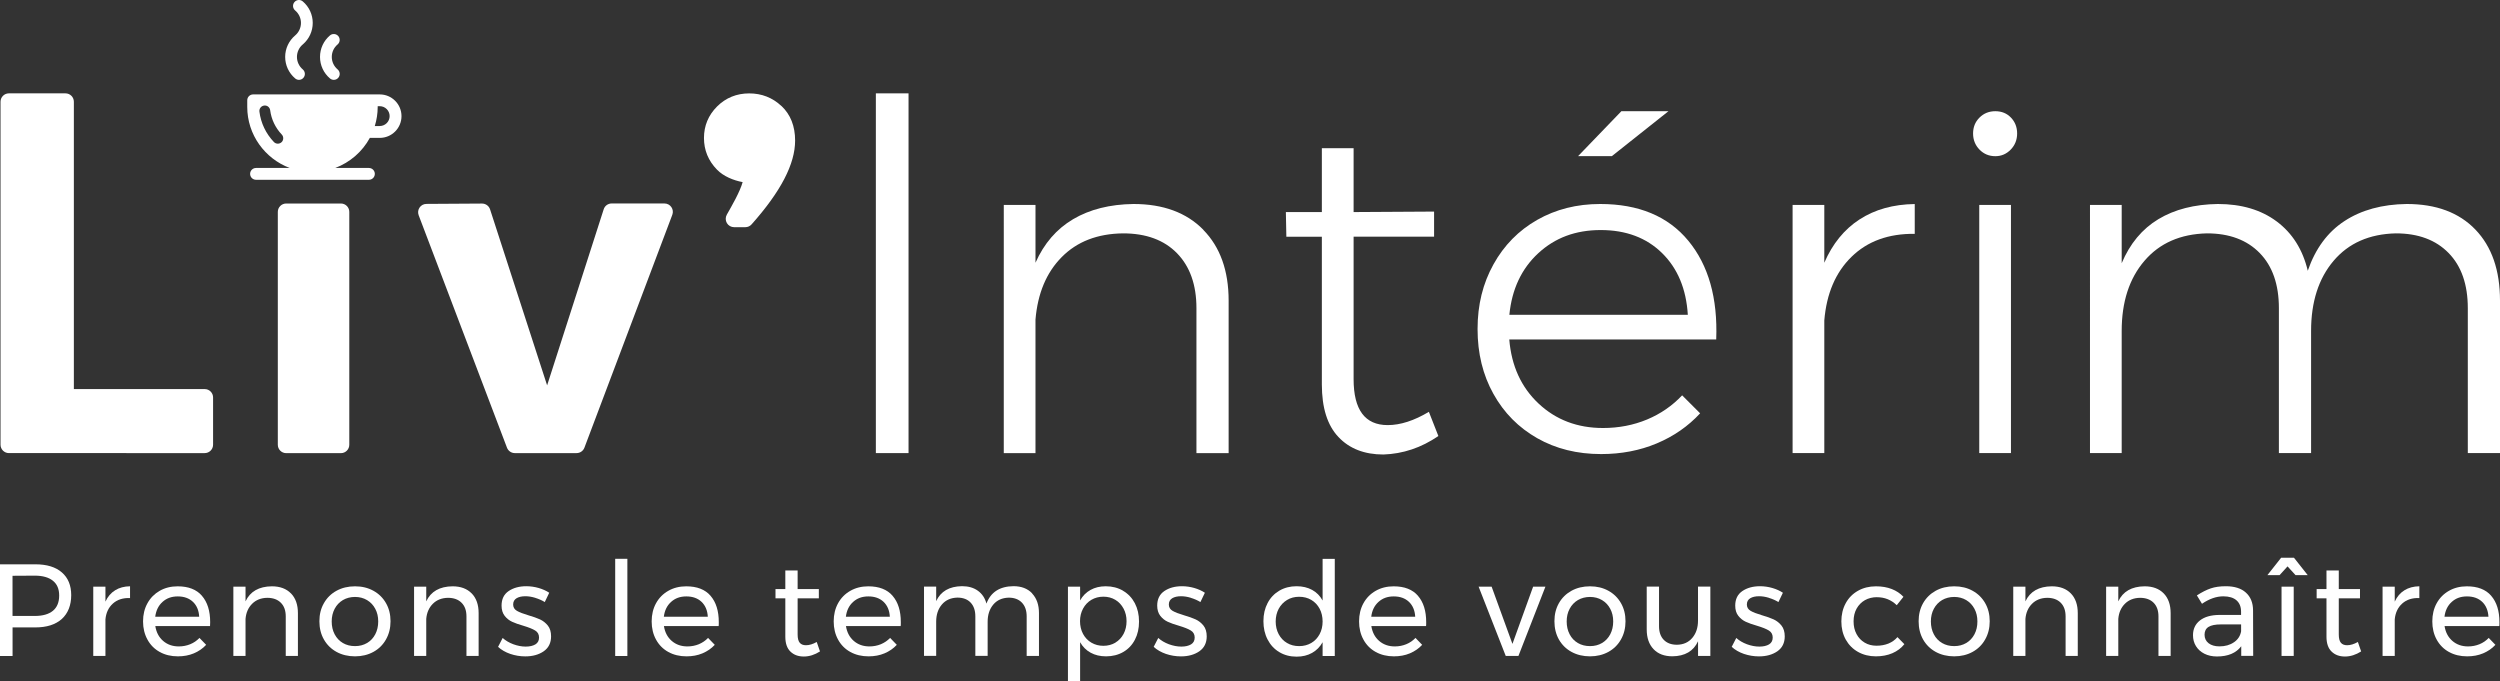 <?xml version="1.0" encoding="UTF-8"?>
<svg xmlns="http://www.w3.org/2000/svg" id="Calque_1" data-name="Calque 1" viewBox="0 0 566.93 154.51">
  <rect x="0" y="0" width="566.93" height="154.51" fill="#333333" stroke="none"/>
  <defs>
    <style>
      .cls-1 {
        fill: #fff;
      }
    </style>
  </defs>
  <path class="cls-1" d="M2.02,21.17H14.85c1.05,0,1.9,.85,1.9,1.9V88.23h29.67c1.05,0,1.9,.85,1.9,1.9v10.72c0,1.05-.85,1.9-1.9,1.9H2.02c-1.05,0-1.9-.85-1.9-1.9V23.07c0-1.05,.85-1.9,1.9-1.9Z"></path>
  <path class="cls-1" d="M96.71,46.24l12.6-.08c.83,0,1.56,.53,1.82,1.31l12.94,39.92,12.83-39.93c.25-.79,.98-1.32,1.81-1.32h11.97c1.33,0,2.25,1.33,1.78,2.57l-19.93,52.81c-.28,.74-.99,1.23-1.78,1.23h-14c-.79,0-1.5-.49-1.78-1.22l-20.03-52.72c-.47-1.24,.44-2.57,1.76-2.57Z"></path>
  <g>
    <path class="cls-1" d="M198.62,21.17h7.41V102.75h-7.41V21.17Z"></path>
    <path class="cls-1" d="M272.87,52.12c3.83,3.9,5.75,9.26,5.75,16.05v34.58h-7.3v-32.86c0-5.3-1.47-9.45-4.4-12.46-2.94-3.01-7.02-4.51-12.24-4.51-5.8,.07-10.43,1.86-13.9,5.37-3.48,3.51-5.46,8.23-5.96,14.18v30.28h-7.19V46.48h7.19v13.1c1.93-4.36,4.78-7.66,8.54-9.88,3.76-2.22,8.32-3.37,13.69-3.44,6.73,0,12.01,1.95,15.84,5.85Z"></path>
    <path class="cls-1" d="M326.18,98.88c-3.87,2.65-8.02,4.04-12.46,4.19-4.3,0-7.7-1.32-10.2-3.97-2.51-2.65-3.76-6.62-3.76-11.92V53.68h-8.05l-.11-5.59h8.16v-14.49h7.2v14.49l18.25-.11v5.69h-18.25v32.32c0,6.94,2.58,10.41,7.73,10.41,2.87,0,5.98-1,9.34-3.01l2.15,5.48Z"></path>
    <path class="cls-1" d="M382.86,54.59c4.58,5.55,6.69,13.01,6.33,22.39h-46.93c.5,6.02,2.72,10.86,6.66,14.55,3.94,3.69,8.81,5.53,14.6,5.53,3.58,0,6.91-.65,9.99-1.93,3.08-1.29,5.73-3.12,7.95-5.48l4.08,4.08c-2.72,2.94-6,5.21-9.83,6.82-3.83,1.61-8.04,2.42-12.62,2.42-5.44,0-10.27-1.2-14.49-3.6-4.22-2.4-7.54-5.74-9.93-10.04-2.4-4.29-3.6-9.2-3.6-14.71s1.2-10.33,3.6-14.66c2.4-4.33,5.71-7.7,9.93-10.1,4.22-2.4,8.98-3.6,14.28-3.6,8.73,0,15.39,2.78,19.97,8.32Zm-.11,16.8c-.36-5.87-2.31-10.54-5.85-14.01-3.54-3.47-8.18-5.21-13.9-5.21s-10.38,1.76-14.17,5.26c-3.8,3.51-5.98,8.16-6.55,13.96h40.48Zm-15.05-46.18h10.67l-12.85,10.2h-7.66l9.83-10.2Z"></path>
    <path class="cls-1" d="M421.7,49.76c3.47-2.26,7.64-3.42,12.51-3.49v6.76c-5.94-.07-10.72,1.67-14.34,5.21-3.62,3.54-5.67,8.36-6.17,14.44v30.07h-7.19V46.48h7.19v13.1c1.86-4.3,4.53-7.57,8-9.83Z"></path>
    <path class="cls-1" d="M456.03,26.67c.93,.97,1.4,2.17,1.4,3.6s-.48,2.65-1.45,3.65c-.97,1-2.13,1.5-3.49,1.5-1.43,0-2.63-.5-3.6-1.5-.97-1-1.45-2.22-1.45-3.65s.48-2.63,1.45-3.6c.97-.97,2.17-1.45,3.6-1.45s2.61,.48,3.54,1.45Zm-7.19,19.81h7.19v56.27h-7.19V46.48Z"></path>
    <path class="cls-1" d="M561.35,52.06c3.72,3.87,5.58,9.24,5.58,16.11v34.58h-7.3v-32.86c0-5.37-1.45-9.54-4.35-12.51-2.9-2.97-6.89-4.46-11.97-4.46-6.01,.14-10.72,2.22-14.12,6.23-3.4,4.01-5.1,9.31-5.1,15.9v27.7h-7.3v-32.86c0-5.37-1.45-9.54-4.35-12.51-2.9-2.97-6.89-4.46-11.97-4.46-6.01,.14-10.74,2.22-14.17,6.23-3.44,4.01-5.16,9.31-5.16,15.9v27.7h-7.19V46.48h7.19v13.21c1.86-4.44,4.64-7.77,8.32-9.99,3.69-2.22,8.18-3.37,13.48-3.44,5.37,0,9.82,1.32,13.37,3.97,3.54,2.65,5.89,6.37,7.03,11.17,1.72-5.01,4.49-8.77,8.32-11.27,3.83-2.51,8.54-3.8,14.12-3.87,6.66,0,11.85,1.93,15.57,5.8Z"></path>
  </g>
  <path class="cls-1" d="M64.9,46.15h12.41c1.05,0,1.9,.85,1.9,1.9v52.81c0,1.05-.85,1.9-1.9,1.9h-12.41c-1.05,0-1.9-.85-1.9-1.9V48.05c0-1.05,.85-1.9,1.9-1.9Z"></path>
  <path class="cls-1" d="M177.2,24.04c-2.02-1.9-4.48-2.86-7.31-2.86s-5.31,1-7.28,2.97c-1.97,1.97-2.97,4.37-2.97,7.14s.99,5.17,2.96,7.19c1.46,1.5,3.69,2.42,5.81,2.82-.61,2.21-2.47,5.4-3.59,7.38-.33,.59-.33,1.31,.01,1.9,.34,.58,.96,.94,1.64,.94h2.55c.54,0,1.06-.23,1.42-.64,6.64-7.47,9.87-13.69,9.87-19.01,0-3.26-1.04-5.9-3.09-7.83Z"></path>
  <g>
    <path class="cls-1" d="M14.03,129.81c1.42,1.23,2.12,2.95,2.12,5.17s-.71,4.11-2.14,5.39c-1.43,1.28-3.43,1.91-6,1.91H2.85v6.48H0v-20.79H8.02c2.6,0,4.6,.61,6.01,1.84Zm-2.04,8.71c.95-.78,1.43-1.94,1.43-3.46s-.48-2.61-1.43-3.37c-.95-.76-2.31-1.15-4.1-1.15l-5.05,.03v9.11H7.9c1.78,0,3.15-.39,4.1-1.17Z"></path>
    <path class="cls-1" d="M26.1,133.86c.95-.59,2.08-.89,3.39-.91v2.67c-1.6-.06-2.9,.36-3.89,1.25-.99,.89-1.55,2.09-1.69,3.59v8.29h-2.76v-15.71h2.76v3.39c.52-1.13,1.25-1.99,2.2-2.57Z"></path>
    <path class="cls-1" d="M45.79,135.11c1.25,1.44,1.87,3.43,1.87,5.98,0,.4-.01,.69-.03,.89h-12.41c.22,1.4,.81,2.53,1.77,3.36,.96,.83,2.14,1.25,3.55,1.25,.93,0,1.79-.17,2.6-.5s1.5-.81,2.09-1.43l1.52,1.57c-.77,.83-1.7,1.47-2.79,1.93-1.09,.46-2.3,.68-3.62,.68-1.55,0-2.92-.33-4.11-.99-1.2-.66-2.13-1.6-2.79-2.81-.66-1.2-1-2.58-1-4.12s.33-2.92,1-4.12c.66-1.2,1.59-2.14,2.77-2.82,1.19-.68,2.54-1.02,4.07-1.02,2.44,0,4.28,.71,5.52,2.15Zm-.62,4.74c-.08-1.42-.55-2.55-1.42-3.37-.87-.82-2.02-1.23-3.44-1.23s-2.54,.42-3.46,1.25c-.92,.83-1.47,1.95-1.65,3.36h9.98Z"></path>
    <path class="cls-1" d="M65.99,134.57c1.05,1.08,1.57,2.57,1.57,4.47v9.71h-2.76v-8.97c0-1.33-.37-2.36-1.12-3.1-.74-.74-1.77-1.11-3.07-1.11-1.4,.02-2.55,.47-3.43,1.35s-1.38,2.02-1.5,3.43v8.4h-2.76v-15.71h2.76v3.33c1.05-2.24,3.04-3.38,5.97-3.41,1.84,0,3.29,.54,4.34,1.62Z"></path>
    <path class="cls-1" d="M84.68,133.97c1.22,.67,2.17,1.61,2.85,2.8,.69,1.2,1.03,2.57,1.03,4.11s-.34,2.92-1.03,4.13c-.68,1.21-1.63,2.15-2.85,2.82-1.22,.67-2.61,1.01-4.17,1.01s-2.99-.34-4.2-1.01c-1.22-.67-2.17-1.61-2.85-2.8-.69-1.2-1.03-2.58-1.03-4.15s.34-2.91,1.03-4.11c.68-1.2,1.63-2.13,2.85-2.8,1.22-.67,2.62-1.01,4.2-1.01s2.95,.34,4.17,1.01Zm-6.92,2.11c-.8,.48-1.42,1.13-1.87,1.98-.44,.84-.67,1.79-.67,2.87s.22,2.06,.67,2.91,1.07,1.51,1.87,1.98c.8,.47,1.72,.7,2.75,.7s1.91-.23,2.72-.7,1.42-1.13,1.87-1.98c.44-.85,.67-1.82,.67-2.91s-.22-2.03-.67-2.87c-.44-.84-1.07-1.5-1.87-1.98-.8-.47-1.71-.71-2.72-.71s-1.95,.24-2.75,.71Z"></path>
    <path class="cls-1" d="M106.97,134.57c1.05,1.08,1.57,2.57,1.57,4.47v9.71h-2.76v-8.97c0-1.33-.37-2.36-1.12-3.1-.74-.74-1.77-1.11-3.07-1.11-1.4,.02-2.55,.47-3.43,1.35-.88,.88-1.38,2.02-1.5,3.43v8.4h-2.76v-15.71h2.76v3.33c1.05-2.24,3.04-3.38,5.97-3.41,1.84,0,3.29,.54,4.34,1.62Z"></path>
    <path class="cls-1" d="M121.38,135.57c-.79-.24-1.53-.36-2.24-.36-.83,0-1.5,.15-2.01,.46-.5,.31-.76,.78-.76,1.41s.28,1.11,.85,1.44,1.42,.66,2.57,1c1.09,.32,1.98,.63,2.68,.95,.69,.32,1.28,.79,1.77,1.4,.49,.61,.73,1.43,.73,2.44,0,1.48-.56,2.61-1.68,3.39-1.12,.77-2.51,1.15-4.17,1.15-1.17,0-2.3-.19-3.4-.56-1.1-.38-2.02-.91-2.77-1.6l1.04-2.02c.65,.59,1.46,1.07,2.42,1.43,.96,.35,1.89,.53,2.8,.53s1.64-.17,2.2-.5c.55-.34,.83-.85,.83-1.55s-.29-1.25-.88-1.6c-.59-.36-1.47-.71-2.66-1.07-1.05-.3-1.91-.6-2.57-.91-.66-.3-1.23-.76-1.69-1.35s-.7-1.37-.7-2.31c0-1.47,.53-2.57,1.6-3.3,1.07-.73,2.41-1.1,4.01-1.1,.95,0,1.89,.14,2.81,.4,.92,.27,1.72,.63,2.39,1.08l-1.01,2.11c-.65-.4-1.37-.71-2.15-.95Z"></path>
    <path class="cls-1" d="M139.51,126.72h2.76v22.04h-2.76v-22.04Z"></path>
    <path class="cls-1" d="M161.13,135.11c1.25,1.44,1.87,3.43,1.87,5.98,0,.4,0,.69-.03,.89h-12.41c.22,1.4,.81,2.53,1.77,3.36,.96,.83,2.14,1.25,3.55,1.25,.93,0,1.79-.17,2.6-.5,.8-.34,1.5-.81,2.09-1.43l1.52,1.57c-.77,.83-1.7,1.47-2.79,1.93-1.09,.46-2.3,.68-3.62,.68-1.55,0-2.92-.33-4.12-.99-1.2-.66-2.13-1.6-2.79-2.81-.66-1.2-.99-2.58-.99-4.12s.33-2.92,.99-4.12c.66-1.2,1.59-2.14,2.78-2.82,1.19-.68,2.54-1.02,4.07-1.02,2.43,0,4.28,.71,5.52,2.15Zm-.62,4.74c-.08-1.42-.56-2.55-1.42-3.37-.87-.82-2.02-1.23-3.45-1.23s-2.54,.42-3.46,1.25c-.92,.83-1.47,1.95-1.64,3.36h9.98Z"></path>
    <path class="cls-1" d="M185.96,147.72c-1.21,.77-2.43,1.16-3.68,1.16s-2.26-.37-3.03-1.12c-.77-.74-1.16-1.87-1.16-3.37v-8.7h-2.23v-2.11h2.23v-4.22h2.79v4.22h4.81v2.11h-4.81v8.2c0,.87,.16,1.49,.48,1.87s.79,.56,1.42,.56c.75,0,1.56-.25,2.43-.74l.74,2.14Z"></path>
    <path class="cls-1" d="M202.41,135.11c1.25,1.44,1.87,3.43,1.87,5.98,0,.4,0,.69-.03,.89h-12.41c.22,1.4,.81,2.53,1.77,3.36,.96,.83,2.14,1.25,3.55,1.25,.93,0,1.79-.17,2.6-.5,.8-.34,1.5-.81,2.09-1.43l1.52,1.57c-.77,.83-1.7,1.47-2.79,1.93-1.09,.46-2.3,.68-3.62,.68-1.55,0-2.92-.33-4.12-.99-1.2-.66-2.13-1.6-2.79-2.81-.66-1.2-.99-2.58-.99-4.12s.33-2.92,.99-4.12c.66-1.2,1.59-2.14,2.78-2.82,1.19-.68,2.54-1.02,4.07-1.02,2.43,0,4.28,.71,5.52,2.15Zm-.62,4.74c-.08-1.42-.56-2.55-1.42-3.37-.87-.82-2.02-1.23-3.45-1.23s-2.54,.42-3.46,1.25c-.92,.83-1.47,1.95-1.64,3.36h9.98Z"></path>
    <path class="cls-1" d="M234.06,134.59c1.03,1.09,1.55,2.57,1.55,4.45v9.71h-2.79v-8.97c0-1.33-.36-2.37-1.08-3.12s-1.72-1.13-2.99-1.13c-1.48,.04-2.65,.56-3.5,1.57-.85,1.01-1.28,2.31-1.28,3.89v7.75h-2.79v-8.97c0-1.33-.36-2.37-1.07-3.12-.71-.75-1.72-1.13-3-1.13-1.49,.04-2.66,.56-3.52,1.57-.86,1.01-1.29,2.31-1.29,3.89v7.75h-2.76v-15.71h2.76v3.3c1.03-2.22,2.98-3.35,5.85-3.39,1.45,0,2.65,.34,3.61,1.04,.96,.69,1.61,1.66,1.94,2.91,.97-2.59,3.01-3.91,6.12-3.95,1.8,0,3.21,.54,4.25,1.63Z"></path>
    <path class="cls-1" d="M254.67,133.97c1.15,.67,2.04,1.61,2.68,2.82,.63,1.21,.95,2.59,.95,4.16s-.31,2.92-.93,4.11c-.62,1.2-1.5,2.13-2.64,2.79-1.14,.66-2.44,.99-3.9,.99-1.33,0-2.5-.27-3.51-.83-1.01-.55-1.8-1.35-2.38-2.38v8.88h-2.76v-21.47h2.76v3.12c.57-1.03,1.36-1.82,2.36-2.38,1-.56,2.15-.83,3.46-.83,1.47,0,2.77,.34,3.92,1.01Zm-1.74,11.76c.8-.48,1.42-1.14,1.87-1.99,.45-.85,.67-1.81,.67-2.88s-.23-2-.68-2.85c-.46-.85-1.08-1.52-1.87-1.99-.79-.47-1.69-.71-2.7-.71s-1.91,.24-2.72,.71c-.8,.47-1.43,1.14-1.89,1.99-.46,.85-.69,1.8-.69,2.85s.23,2.06,.69,2.9c.45,.84,1.08,1.5,1.89,1.98,.8,.47,1.71,.71,2.72,.71s1.91-.24,2.72-.71Z"></path>
    <path class="cls-1" d="M270.07,135.57c-.78-.24-1.53-.36-2.24-.36-.83,0-1.5,.15-2.01,.46-.5,.31-.76,.78-.76,1.41s.28,1.11,.85,1.44c.56,.33,1.42,.66,2.57,1,1.09,.32,1.98,.63,2.67,.95,.69,.32,1.28,.79,1.77,1.4,.48,.61,.73,1.43,.73,2.44,0,1.48-.56,2.61-1.68,3.39-1.12,.77-2.51,1.15-4.17,1.15-1.17,0-2.3-.19-3.4-.56-1.1-.38-2.02-.91-2.78-1.6l1.04-2.02c.65,.59,1.46,1.07,2.42,1.43,.96,.35,1.9,.53,2.81,.53s1.64-.17,2.2-.5c.55-.34,.83-.85,.83-1.55s-.29-1.25-.88-1.6c-.58-.36-1.47-.71-2.66-1.07-1.05-.3-1.9-.6-2.57-.91-.66-.3-1.23-.76-1.69-1.35s-.7-1.37-.7-2.31c0-1.47,.54-2.57,1.61-3.3,1.07-.73,2.41-1.1,4.01-1.1,.95,0,1.89,.14,2.8,.4,.92,.27,1.72,.63,2.39,1.08l-1.01,2.11c-.66-.4-1.37-.71-2.16-.95Z"></path>
    <path class="cls-1" d="M302.69,126.72v22.04h-2.76v-3.12c-.59,1.05-1.39,1.86-2.39,2.42-1,.56-2.16,.85-3.49,.85-1.49,0-2.8-.34-3.94-1.03-1.14-.68-2.02-1.63-2.65-2.85-.64-1.22-.95-2.61-.95-4.17s.32-2.91,.95-4.11c.63-1.2,1.52-2.13,2.65-2.8,1.14-.67,2.44-1.01,3.91-1.01,1.35,0,2.52,.28,3.53,.83,1.01,.55,1.8,1.35,2.38,2.41v-9.45h2.76Zm-5.33,19.09c.8-.47,1.43-1.14,1.89-1.99,.45-.85,.68-1.81,.68-2.88s-.23-2.06-.68-2.91c-.46-.85-1.08-1.51-1.89-1.99-.8-.47-1.72-.71-2.75-.71s-1.95,.24-2.75,.73-1.43,1.15-1.89,2c-.45,.85-.68,1.81-.68,2.88s.23,2.03,.68,2.88c.46,.85,1.08,1.52,1.89,1.99,.8,.48,1.72,.71,2.75,.71s1.94-.24,2.75-.71Z"></path>
    <path class="cls-1" d="M321.55,135.11c1.25,1.44,1.87,3.43,1.87,5.98,0,.4,0,.69-.03,.89h-12.41c.22,1.4,.81,2.53,1.77,3.36,.96,.83,2.14,1.25,3.55,1.25,.93,0,1.79-.17,2.6-.5s1.5-.81,2.09-1.43l1.52,1.57c-.77,.83-1.7,1.47-2.79,1.93-1.09,.46-2.3,.68-3.62,.68-1.55,0-2.92-.33-4.12-.99-1.2-.66-2.13-1.6-2.79-2.81-.66-1.2-.99-2.58-.99-4.12s.33-2.92,.99-4.12c.66-1.2,1.59-2.14,2.78-2.82,1.19-.68,2.54-1.02,4.07-1.02,2.43,0,4.28,.71,5.52,2.15Zm-.62,4.74c-.08-1.42-.56-2.55-1.42-3.37-.87-.82-2.02-1.23-3.45-1.23s-2.54,.42-3.46,1.25c-.92,.83-1.47,1.95-1.64,3.36h9.98Z"></path>
    <path class="cls-1" d="M335.32,133.04h2.94l4.72,12.98,4.69-12.98h2.79l-6.12,15.71h-2.88l-6.15-15.71Z"></path>
    <path class="cls-1" d="M364.74,133.97c1.22,.67,2.17,1.61,2.85,2.8,.69,1.2,1.03,2.57,1.03,4.11s-.34,2.92-1.03,4.13c-.68,1.21-1.63,2.15-2.85,2.82-1.22,.67-2.61,1.01-4.17,1.01s-2.98-.34-4.2-1.01c-1.22-.67-2.17-1.61-2.85-2.8-.68-1.2-1.02-2.58-1.02-4.15s.34-2.91,1.02-4.11c.69-1.2,1.64-2.13,2.85-2.8,1.22-.67,2.62-1.01,4.2-1.01s2.96,.34,4.17,1.01Zm-6.92,2.11c-.8,.48-1.42,1.13-1.87,1.98-.45,.84-.67,1.79-.67,2.87s.22,2.06,.67,2.91c.44,.85,1.07,1.51,1.87,1.98s1.72,.7,2.75,.7,1.92-.23,2.72-.7c.8-.47,1.42-1.13,1.87-1.98,.44-.85,.67-1.82,.67-2.91s-.22-2.03-.67-2.87c-.44-.84-1.07-1.5-1.87-1.98-.8-.47-1.71-.71-2.72-.71s-1.94,.24-2.75,.71Z"></path>
    <path class="cls-1" d="M387.86,133.04v15.71h-2.79v-3.33c-1.03,2.24-2.97,3.38-5.82,3.41-1.82,0-3.25-.54-4.27-1.62-1.03-1.08-1.55-2.57-1.55-4.47v-9.71h2.79v8.97c0,1.33,.36,2.36,1.08,3.1,.72,.74,1.72,1.11,2.98,1.11,1.47-.02,2.63-.54,3.49-1.56,.86-1.02,1.29-2.32,1.29-3.9v-7.72h2.79Z"></path>
    <path class="cls-1" d="M401.15,135.57c-.78-.24-1.53-.36-2.24-.36-.83,0-1.5,.15-2.01,.46-.5,.31-.76,.78-.76,1.41s.28,1.11,.85,1.44c.56,.33,1.42,.66,2.57,1,1.09,.32,1.98,.63,2.67,.95,.69,.32,1.28,.79,1.77,1.4,.48,.61,.73,1.43,.73,2.44,0,1.48-.56,2.61-1.68,3.39-1.12,.77-2.51,1.15-4.17,1.15-1.17,0-2.3-.19-3.4-.56-1.1-.38-2.02-.91-2.78-1.6l1.04-2.02c.65,.59,1.46,1.07,2.42,1.43,.96,.35,1.9,.53,2.81,.53s1.64-.17,2.2-.5c.55-.34,.83-.85,.83-1.55s-.29-1.25-.88-1.6c-.58-.36-1.47-.71-2.66-1.07-1.05-.3-1.9-.6-2.57-.91-.66-.3-1.23-.76-1.69-1.35-.47-.59-.7-1.37-.7-2.31,0-1.47,.54-2.57,1.61-3.3,1.07-.73,2.41-1.1,4.01-1.1,.95,0,1.89,.14,2.8,.4,.92,.27,1.72,.63,2.39,1.08l-1.01,2.11c-.66-.4-1.37-.71-2.16-.95Z"></path>
    <path class="cls-1" d="M425.66,135.42c-1.03,0-1.94,.23-2.75,.68-.8,.46-1.43,1.1-1.89,1.93s-.68,1.79-.68,2.88,.22,2.05,.67,2.88c.44,.83,1.06,1.48,1.84,1.94,.78,.47,1.68,.7,2.69,.7s1.92-.17,2.73-.5c.81-.34,1.48-.82,2.02-1.45l1.57,1.6c-.71,.89-1.62,1.57-2.72,2.05-1.1,.47-2.34,.71-3.73,.71-1.52,0-2.88-.34-4.07-1.01s-2.11-1.61-2.78-2.8c-.66-1.2-.99-2.57-.99-4.11s.33-2.92,.99-4.13c.66-1.21,1.59-2.15,2.78-2.82s2.54-1.01,4.07-1.01c1.33,0,2.52,.2,3.58,.61,1.06,.41,1.94,1,2.66,1.77l-1.52,1.9c-1.25-1.21-2.74-1.81-4.49-1.81Z"></path>
    <path class="cls-1" d="M447.33,133.97c1.22,.67,2.17,1.61,2.85,2.8,.69,1.2,1.03,2.57,1.03,4.11s-.34,2.92-1.03,4.13c-.68,1.21-1.63,2.15-2.85,2.82-1.22,.67-2.61,1.01-4.17,1.01s-2.98-.34-4.2-1.01c-1.22-.67-2.17-1.61-2.85-2.8-.68-1.2-1.02-2.58-1.02-4.15s.34-2.91,1.02-4.11c.69-1.2,1.64-2.13,2.85-2.8s2.62-1.01,4.2-1.01,2.96,.34,4.17,1.01Zm-6.92,2.11c-.8,.48-1.42,1.13-1.87,1.98-.45,.84-.67,1.79-.67,2.87s.22,2.06,.67,2.91c.44,.85,1.07,1.51,1.87,1.98s1.72,.7,2.75,.7,1.92-.23,2.72-.7,1.42-1.13,1.87-1.98,.67-1.82,.67-2.91-.22-2.03-.67-2.87c-.44-.84-1.07-1.5-1.87-1.98-.8-.47-1.71-.71-2.72-.71s-1.94,.24-2.75,.71Z"></path>
    <path class="cls-1" d="M469.61,134.57c1.05,1.08,1.57,2.57,1.57,4.47v9.71h-2.76v-8.97c0-1.33-.37-2.36-1.11-3.1-.74-.74-1.77-1.11-3.07-1.11-1.4,.02-2.55,.47-3.43,1.35-.88,.88-1.38,2.02-1.5,3.43v8.4h-2.76v-15.71h2.76v3.33c1.05-2.24,3.04-3.38,5.97-3.41,1.84,0,3.29,.54,4.34,1.62Z"></path>
    <path class="cls-1" d="M490.67,134.57c1.05,1.08,1.57,2.57,1.57,4.47v9.71h-2.76v-8.97c0-1.33-.37-2.36-1.11-3.1-.74-.74-1.77-1.11-3.07-1.11-1.4,.02-2.55,.47-3.43,1.35-.88,.88-1.38,2.02-1.5,3.43v8.4h-2.76v-15.71h2.76v3.33c1.05-2.24,3.04-3.38,5.97-3.41,1.84,0,3.29,.54,4.34,1.62Z"></path>
    <path class="cls-1" d="M508.25,148.75v-2.2c-1.17,1.55-3,2.32-5.5,2.32-1.09,0-2.04-.21-2.87-.63-.82-.42-1.45-.99-1.9-1.72-.45-.73-.67-1.55-.67-2.47,0-1.4,.52-2.52,1.56-3.34,1.04-.82,2.49-1.24,4.35-1.26h4.99v-.74c0-1.11-.34-1.96-1.03-2.57-.68-.6-1.68-.91-2.99-.91-1.58,0-3.19,.56-4.84,1.69l-1.16-1.9c1.13-.73,2.17-1.26,3.14-1.59,.96-.33,2.1-.49,3.43-.49,1.96,0,3.48,.48,4.54,1.44,1.07,.96,1.62,2.3,1.63,4.02l.03,10.33h-2.73Zm-1.65-3.1c.9-.62,1.44-1.45,1.62-2.48v-1.57h-4.6c-1.25,0-2.18,.19-2.78,.56-.6,.37-.91,.97-.91,1.78s.31,1.45,.92,1.93c.61,.47,1.43,.71,2.46,.71,1.29,0,2.38-.31,3.28-.93Z"></path>
    <path class="cls-1" d="M523.33,130.43h-2.76l-1.82-1.99-1.81,1.99h-2.76l3.12-3.95h2.91l3.12,3.95Zm-5.94,2.61h2.76v15.71h-2.76v-15.71Z"></path>
    <path class="cls-1" d="M535.45,147.72c-1.21,.77-2.43,1.16-3.68,1.16s-2.26-.37-3.03-1.12c-.77-.74-1.16-1.87-1.16-3.37v-8.7h-2.23v-2.11h2.23v-4.22h2.79v4.22h4.81v2.11h-4.81v8.2c0,.87,.16,1.49,.48,1.87,.32,.38,.79,.56,1.42,.56,.75,0,1.56-.25,2.43-.74l.74,2.14Z"></path>
    <path class="cls-1" d="M545.25,133.86c.95-.59,2.08-.89,3.39-.91v2.67c-1.61-.06-2.9,.36-3.89,1.25-.99,.89-1.55,2.09-1.69,3.59v8.29h-2.76v-15.71h2.76v3.39c.52-1.13,1.25-1.99,2.2-2.57Z"></path>
    <path class="cls-1" d="M564.93,135.11c1.25,1.44,1.87,3.43,1.87,5.98,0,.4,0,.69-.03,.89h-12.41c.22,1.4,.81,2.53,1.77,3.36,.96,.83,2.14,1.25,3.55,1.25,.93,0,1.79-.17,2.6-.5s1.5-.81,2.09-1.43l1.52,1.57c-.77,.83-1.7,1.47-2.79,1.93-1.09,.46-2.3,.68-3.62,.68-1.55,0-2.92-.33-4.12-.99-1.2-.66-2.13-1.6-2.79-2.81-.66-1.2-.99-2.58-.99-4.12s.33-2.92,.99-4.12c.66-1.2,1.59-2.14,2.78-2.82,1.19-.68,2.54-1.02,4.07-1.02,2.43,0,4.28,.71,5.52,2.15Zm-.62,4.74c-.08-1.42-.56-2.55-1.42-3.37-.87-.82-2.02-1.23-3.45-1.23s-2.54,.42-3.46,1.25c-.92,.83-1.47,1.95-1.64,3.36h9.98Z"></path>
  </g>
  <path class="cls-1" d="M64.67,12.91c0,1.89,.83,3.66,2.27,4.88,.25,.21,.56,.32,.86,.32,.38,0,.76-.16,1.02-.48,.48-.57,.4-1.41-.16-1.89-.84-.71-1.32-1.74-1.32-2.83s.48-2.13,1.32-2.83c1.44-1.22,2.26-3,2.26-4.88s-.82-3.66-2.26-4.88c-.57-.48-1.41-.41-1.89,.16-.48,.56-.41,1.41,.16,1.89,.84,.71,1.32,1.74,1.32,2.83s-.48,2.13-1.31,2.83c-1.44,1.22-2.27,2.99-2.27,4.88Z"></path>
  <path class="cls-1" d="M75.7,18.11c.38,0,.76-.16,1.02-.48,.48-.56,.41-1.41-.16-1.89-.84-.71-1.32-1.74-1.32-2.83s.48-2.13,1.32-2.83c.56-.48,.63-1.32,.16-1.89-.48-.56-1.32-.64-1.89-.16-1.44,1.22-2.26,2.99-2.26,4.88s.82,3.66,2.26,4.88c.25,.21,.56,.32,.86,.32Z"></path>
  <path class="cls-1" d="M86.11,21.41h-28.7c-.74,0-1.34,.59-1.34,1.33v1.51c0,6.32,4.02,11.73,9.63,13.84h-7.64c-.74,0-1.34,.6-1.34,1.34s.6,1.34,1.34,1.34h25.6c.74,0,1.34-.6,1.34-1.34s-.6-1.34-1.34-1.34h-7.64c3.36-1.26,6.15-3.7,7.85-6.82h2.25c2.72,0,4.93-2.21,4.93-4.93s-2.21-4.93-4.93-4.93Zm-22.26,10.83c-.24,.23-.55,.34-.85,.34-.33,0-.65-.13-.89-.38-1.81-1.9-2.95-4.28-3.28-6.88-.09-.68,.39-1.29,1.06-1.38,.7-.1,1.29,.39,1.38,1.07,.27,2.07,1.18,3.97,2.62,5.49,.47,.49,.45,1.28-.04,1.75Zm22.26-3.65h-1.12c.42-1.37,.66-2.83,.66-4.34v-.17h.46c1.24,0,2.25,1.01,2.25,2.25s-1.01,2.25-2.25,2.25Z"></path>
</svg>
